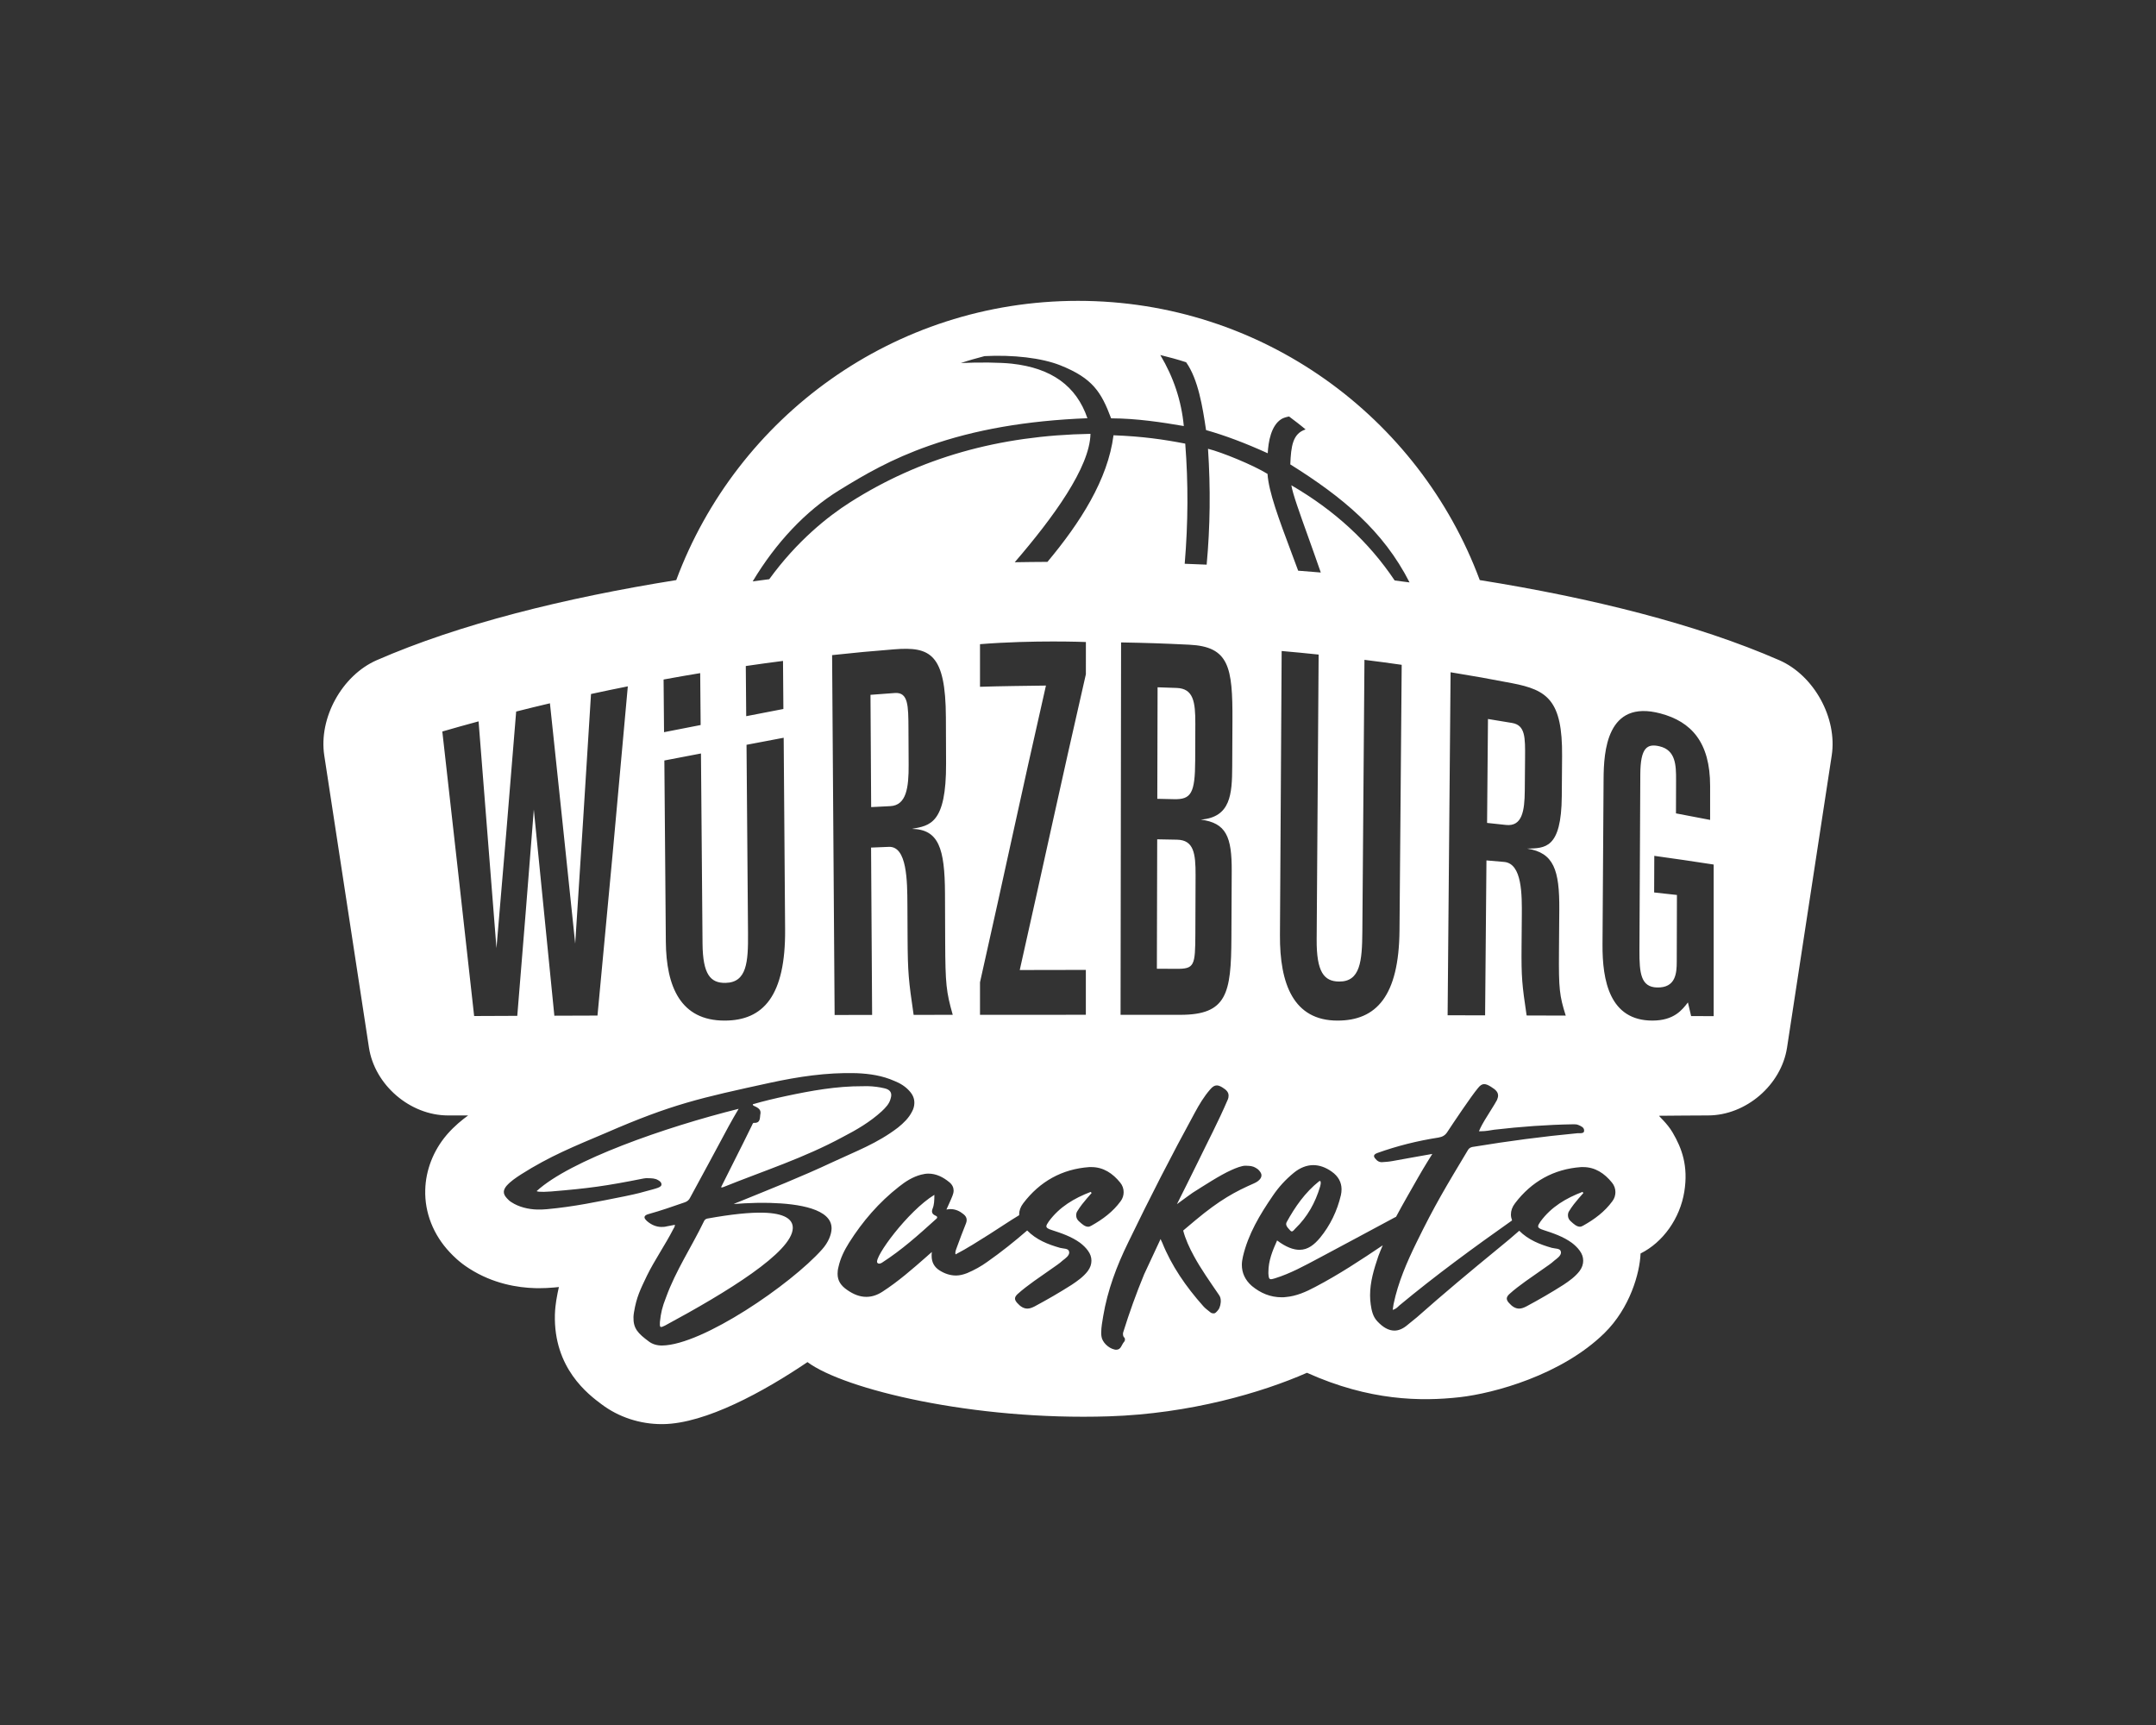 <?xml version="1.0" encoding="UTF-8"?>
<!-- Generator: Adobe Illustrator 26.3.1, SVG Export Plug-In . SVG Version: 6.00 Build 0)  -->
<svg xmlns="http://www.w3.org/2000/svg" xmlns:xlink="http://www.w3.org/1999/xlink" version="1.1" id="Logo" x="0px" y="0px" viewBox="0 0 283.465 226.772" style="enable-background:new 0 0 283.465 226.772;" xml:space="preserve">
<rect x="0" y="0" width="283.465" height="226.772" fill="#333333" stroke="none"/>
<style type="text/css">
	.st0{fill:#FFFFFF;}
</style>
<path class="st0" d="M154.757,110.387c-1.043-0.021-1.566-0.032-2.611-0.049c-0.018,6.806-0.025,10.209-0.043,17.013  c1.019,0.005,1.53,0.008,2.547,0.014c2.39,0.014,2.498-0.398,2.512-4.599c0.013-3.085,0.018-4.626,0.029-7.711  C157.202,112.165,156.943,110.433,154.757,110.387z M157.14,99.973c0.008-1.929,0.011-2.893,0.018-4.821  c0.011-2.891-0.25-4.631-2.446-4.713c-1.007-0.038-1.509-0.056-2.516-0.086c-0.014,5.863-0.022,8.795-0.037,14.66  c0.875,0.018,1.312,0.027,2.188,0.049C156.589,105.115,157.125,104.312,157.14,99.973z M200.474,103.933  c0.016-1.719,0.022-2.578,0.037-4.295c0.022-2.7,0.037-4.301-1.705-4.596c-1.267-0.215-1.902-0.32-3.171-0.522  c-0.046,5.465-0.07,8.197-0.118,13.663c0.995,0.103,1.492,0.157,2.485,0.266C200.118,108.68,200.452,106.633,200.474,103.933z   M119.466,100.542c-0.01-1.911-0.014-2.867-0.024-4.779c-0.016-3.004-0.025-4.783-1.789-4.659c-1.282,0.089-1.922,0.137-3.204,0.239  c0.035,5.904,0.054,8.856,0.089,14.76c1.002-0.052,1.503-0.078,2.505-0.126C119.173,105.877,119.482,103.544,119.466,100.542z   M169.844,161.883c0.172,0,0.315-0.229,0.458-0.372c1.603-1.546,2.633-3.406,3.263-5.524c0.029-0.143,0.086-0.315,0.086-0.458  c0-0.115-0.029-0.2-0.057-0.286c-0.057,0.029-0.143,0.029-0.172,0.057c-1.832,1.46-3.149,3.349-4.265,5.381  c-0.029,0.086-0.057,0.143-0.057,0.229c0,0.343,0.372,0.658,0.572,0.887C169.729,161.855,169.786,161.883,169.844,161.883z   M233.934,86.791c-10.819-4.725-24.66-8.182-39.379-10.531c-7.971-21.436-28.61-36.709-52.822-36.709  c-24.212,0-44.851,15.273-52.823,36.709c-14.718,2.349-28.559,5.806-39.379,10.531c-4.562,1.993-7.652,7.598-6.898,12.519  l5.876,38.404c0.752,4.922,5.4,8.916,10.379,8.924l2.657,0.004c-0.822,0.598-1.768,1.368-2.692,2.412l-0.151,0.175  c-1.737,2.053-2.728,4.61-2.792,7.198c-0.085,2.982,1.062,5.91,3.231,8.205c0.387,0.409,1.235,1.303,2.547,2.128  c3.142,2.021,6.43,2.521,8.651,2.581c0.178,0.005,0.363,0.007,0.55,0.007c0.642,0,1.297-0.03,1.946-0.09  c0.218-0.02,0.433-0.041,0.646-0.063c-0.119,0.512-0.228,1.058-0.325,1.646l-0.026,0.163c-0.053,0.355-0.149,1.003-0.174,1.804  c-0.184,7.067,4.391,10.507,6.162,11.821c2.225,1.671,5.023,2.59,7.894,2.59l0.162-0.001c5.603-0.07,13.277-4.289,18.99-8.153  c4.824,3.587,21.817,7.703,39.634,7.129c10.672-0.344,20.099-3.115,26.039-5.725c8.22,3.7,15.011,3.781,20.099,3.207  c4.48-0.506,13.385-2.91,19.01-8.424c3.358-3.292,4.655-7.904,4.75-10.465c2.968-1.479,5.191-4.628,5.753-8.13  c0.54-3.367-0.315-5.692-1.536-7.772c-0.746-1.271-1.873-2.176-1.762-2.204c0.054-0.013,6.428-0.044,6.428-0.044  c4.979-0.008,9.625-4.003,10.377-8.924c0,0,1.124-7.343,5.875-38.404C241.585,94.389,238.497,88.783,233.934,86.791z   M190.719,88.377c3.242,0.531,4.861,0.819,8.091,1.439c4.642,0.891,6.626,2.25,6.569,9.567c-0.016,2.112-0.024,3.166-0.04,5.278  c-0.054,6.957-2.218,6.831-4.545,6.901c3.486,0.539,4.259,2.794,4.217,8.018c-0.016,2.234-0.025,3.35-0.043,5.585  c-0.037,4.801,0.062,5.717,0.89,8.347c-2.056-0.006-3.085-0.01-5.141-0.016c-0.603-4.044-0.701-4.979-0.666-9.096  c0.013-1.574,0.019-2.36,0.033-3.932c0.022-2.827,0.059-6.947-2.323-7.157c-0.93-0.083-1.396-0.122-2.326-0.2  c-0.072,8.148-0.106,12.222-0.177,20.37c-1.972-0.005-2.958-0.008-4.929-0.013C190.485,115.431,190.562,106.413,190.719,88.377z   M110.3,64.472c3.394-2.093,6.854-4.118,11.846-5.872c6.02-2.118,12.833-3.303,20.824-3.62c-1.454-4.242-4.705-6.59-9.929-7.17  c-1.494-0.165-4.386-0.201-6.716-0.082c1.022-0.344,2.065-0.635,3.117-0.911c3.722-0.195,7.497,0.228,9.958,1.206  c4.263,1.695,5.394,3.526,6.686,6.971c3.371,0.013,6.68,0.519,9.558,1.014c-0.32-3.331-1.336-6.391-3.09-9.336  c1.146,0.283,2.283,0.584,3.394,0.951c1.598,2.26,2.168,5.89,2.621,8.919c2.466,0.693,5.124,1.691,8.109,3.044  c0.075-1.462,0.425-3.637,1.793-4.491c0.266-0.165,0.649-0.272,1.012-0.343c0.735,0.555,1.471,1.106,2.172,1.703  c-1.686,0.538-1.917,2.179-2.011,4.596c6.856,4.288,12.211,8.699,15.679,15.514c-0.651-0.084-1.299-0.172-1.954-0.253  c-3.398-5.067-7.864-9.192-13.586-12.516c0.172,1.096,1.087,3.643,2.201,6.745c0.501,1.403,1.077,3.012,1.67,4.722  c-0.987-0.09-1.986-0.157-2.975-0.239c-0.3-0.808-0.601-1.615-0.878-2.357c-1.67-4.46-2.998-8.004-3.151-10.367  c-1.894-1.173-6.056-2.868-7.824-3.301c0.344,5.197,0.285,10.224-0.178,15.231c-0.961-0.046-1.925-0.077-2.887-0.115  c0.452-5.39,0.478-10.6,0.071-15.796c-2.872-0.553-5.61-0.951-9.431-1.096c-0.739,5.809-4.363,11.475-8.685,16.643  c-1.435,0.015-2.874,0.015-4.301,0.048c5.067-5.884,9.875-12.476,9.958-16.88c-12.07,0.212-22.405,3.155-31.589,8.991  c-2.975,1.89-7.007,5.111-10.645,10.12c-0.731,0.086-1.448,0.193-2.176,0.283C102.015,71.334,105.96,67.147,110.3,64.472z   M176.044,129.037c2.811,0.033,3.043-2.673,3.074-6.575c0.111-14.288,0.167-21.431,0.277-35.718c1.961,0.245,2.94,0.375,4.896,0.654  c-0.115,13.958-0.173,20.939-0.288,34.899c-0.072,8.676-3.067,11.872-8.154,11.872c-5.777,0-7.604-4.81-7.564-11.249  c0.089-14.935,0.134-22.402,0.224-37.337c1.947,0.172,2.918,0.266,4.861,0.469c-0.103,14.978-0.154,22.468-0.258,37.447  C173.083,127.792,174.081,129.012,176.044,129.037z M161.943,114.52c-0.016,3.505-0.025,5.257-0.041,8.762  c-0.035,7.326-0.579,10.133-6.728,10.128c-3.137-0.002-4.707-0.003-7.846-0.003c0.027-19.581,0.041-29.372,0.068-48.953  c3.583,0.067,5.375,0.127,8.954,0.299c5.252,0.253,5.72,2.931,5.687,9.983c-0.011,2.409-0.018,3.615-0.029,6.025  c-0.018,3.629-0.191,6.685-4.138,6.986C161.227,108.188,161.964,110.001,161.943,114.52z M142.764,127.505c0,2.36,0,3.54,0,5.9  c-5.302,0-8.616,0.002-13.916,0.005c-0.006-1.711,0.005-2.565,0-4.276c3.494-15.523,5.11-23.366,8.67-39.008  c-2.721,0.038-5.949,0.07-8.67,0.16v-5.602c7.095-0.568,13.922-0.283,13.922-0.283c-0.002,1.695-0.002,2.541-0.002,4.236  c-3.56,15.542-5.202,23.36-8.695,38.884C137.218,127.509,139.598,127.505,142.764,127.505z M114.664,133.424  c-1.972,0.003-2.958,0.005-4.93,0.008c-0.132-18.923-0.199-28.385-0.331-47.308c3.266-0.35,4.903-0.501,8.175-0.763  c4.708-0.375,6.75,0.569,6.785,8.951c0.01,2.42,0.014,3.629,0.024,6.049c0.033,7.97-2.151,8.173-4.494,8.604  c3.517,0.072,4.327,2.532,4.352,8.511c0.01,2.555,0.016,3.832,0.025,6.389c0.024,5.494,0.135,6.523,0.995,9.547  c-2.058,0.002-3.086,0.002-5.143,0.005c-0.66-4.508-0.771-5.526-0.795-10.099c-0.01-1.748-0.014-2.621-0.022-4.368  c-0.017-3.137-0.041-7.712-2.436-7.62c-0.937,0.037-1.406,0.056-2.342,0.095C114.583,120.225,114.61,124.626,114.664,133.424z   M102.948,86.886c0.018,2.287,0.033,4.343,0.049,6.319c-1.301,0.253-3.032,0.587-4.888,0.946c-0.016-2.056-0.035-4.2-0.054-6.594  C100.01,87.273,100.989,87.139,102.948,86.886z M92.367,124.039c0.035,4.077,1.051,5.206,3.013,5.173  c2.81-0.046,2.999-2.714,2.967-6.548c-0.08-9.589-0.134-17.239-0.196-24.751c1.854-0.353,3.583-0.682,4.885-0.927  c0.06,7.688,0.111,15.412,0.188,25.18c0.07,8.773-2.873,12.003-7.962,12.003c-5.775,0-7.669-4.44-7.72-10.381  c-0.079-9.198-0.132-16.657-0.194-23.813c1.129-0.216,2.862-0.547,4.813-0.921C92.229,106.634,92.283,114.355,92.367,124.039z   M92.06,88.491c0.021,2.482,0.04,4.697,0.059,6.822c-1.951,0.38-3.681,0.717-4.813,0.941c-0.019-2.15-0.038-4.395-0.06-6.924  C89.169,88.979,90.131,88.81,92.06,88.491z M58.155,96.166c1.903-0.55,2.856-0.816,4.767-1.334  c0.927,11.74,1.398,17.705,2.352,29.813c1.051-12.232,1.568-18.456,2.59-31.104c1.773-0.447,2.66-0.665,4.44-1.084  c1.317,12.414,1.981,18.739,3.322,31.594c0.838-12.971,1.253-19.537,2.078-32.815c1.932-0.418,2.9-0.62,4.839-1.007  c-1.584,17.651-2.379,26.319-3.987,43.28c-2.269,0.008-3.403,0.011-5.671,0.019c-1.089-10.999-1.63-16.423-2.7-27.103  c-0.86,10.996-1.296,16.423-2.175,27.12c-2.268,0.01-3.401,0.014-5.671,0.024C60.629,118.154,59.789,110.662,58.155,96.166z   M101.278,158.138c3.688,0.097,8.124,0.773,8.054,3.392c-0.019,0.738-0.401,1.787-1.267,2.741  c-4.058,4.554-15.676,12.546-21.012,12.613c-0.687,0.008-1.294-0.186-1.743-0.53c-1.423-1.056-2.062-1.697-2.023-3.223  c0.006-0.204,0.037-0.406,0.067-0.609c0.334-2.028,0.844-3.012,1.706-4.821c0.968-1.985,2.458-4.146,3.452-6.105  c0.08-0.151,0.211-0.3,0.218-0.53l0.002-0.051c-0.359,0.067-0.692,0.135-1.05,0.202c-0.256,0.07-0.512,0.087-0.766,0.081  c-0.66-0.017-1.29-0.288-1.837-0.76c-0.224-0.21-0.347-0.366-0.343-0.518c0.005-0.178,0.186-0.326,0.545-0.418  c1.59-0.442,3.156-0.986,4.723-1.531c0.359-0.118,0.595-0.315,0.755-0.666c1.767-3.263,3.282-6.041,5.022-9.304  c0.455-0.803,0.855-1.555,1.334-2.333c-9.702,2.422-22.172,6.785-26.561,10.818c0.126,0.079,0.402,0.102,0.937,0.097  c0.127,0,0.854-0.049,0.956-0.048c4.971-0.41,7.211-0.72,12.174-1.709c0.205-0.046,0.383-0.041,0.561-0.037  c0.483,0.013,0.938,0.002,1.363,0.267c0.226,0.132,0.426,0.291,0.42,0.545l-0.002,0.051c-0.01,0.356-0.911,0.531-1.118,0.603  c-1.635,0.453-1.907,0.536-3.707,0.913c-3.632,0.719-6.575,1.361-10.249,1.698c-0.434,0.04-0.867,0.054-1.274,0.043  c-1.119-0.03-2.392-0.315-3.392-0.976c-0.226-0.134-0.399-0.316-0.572-0.499c-0.272-0.288-0.418-0.571-0.41-0.851  c0.006-0.254,0.141-0.531,0.351-0.779c0.55-0.622,1.224-1.062,1.897-1.503c3.805-2.42,7.044-3.713,11.163-5.462  c8.727-3.794,12.357-4.577,21.623-6.599c3.686-0.794,7.391-1.358,11.182-1.259l0.203,0.005c1.678,0.07,3.35,0.318,4.936,1.021  c0.755,0.299,1.457,0.725,2,1.35c0.445,0.495,0.636,1.01,0.62,1.57c-0.01,0.355-0.095,0.735-0.308,1.112  c-0.429,0.854-1.108,1.498-1.837,2.089c-2.727,2.091-5.521,3.106-8.612,4.553c-4.047,1.903-8.213,3.551-12.329,5.225  c-0.205,0.07-0.386,0.142-0.669,0.288C96.463,158.293,98.683,158.07,101.278,158.138z M143.412,156.686  c-2.175,0.83-4.122,1.975-5.524,3.893c-0.2,0.286-0.315,0.487-0.315,0.63c0,0.2,0.229,0.344,0.687,0.487  c1.317,0.429,2.605,0.859,3.75,1.689c0.372,0.286,0.744,0.63,1.03,1.03c0.315,0.429,0.458,0.859,0.458,1.317  c0,0.458-0.143,0.916-0.487,1.374c-0.572,0.744-1.345,1.288-2.118,1.803c-1.574,1.002-3.206,1.946-4.866,2.834  c-0.344,0.172-0.63,0.286-0.945,0.286c-0.487,0-0.916-0.258-1.345-0.744c-0.172-0.2-0.286-0.372-0.286-0.572  c0-0.2,0.115-0.372,0.315-0.572c0.687-0.63,1.431-1.173,2.175-1.717c1.03-0.716,2.032-1.431,3.063-2.147  c0.258-0.172,0.487-0.372,0.716-0.572c0.372-0.286,0.859-0.63,0.859-1.059c0-0.057-0.029-0.086-0.029-0.143  c-0.086-0.401-0.744-0.344-1.173-0.458c-1.608-0.456-3.129-1.062-4.328-2.286c-1.68,1.458-3.417,2.845-5.233,4.118  c-0.83,0.601-1.717,1.088-2.662,1.488c-0.515,0.2-1.002,0.315-1.46,0.315c-0.744,0-1.46-0.229-2.147-0.658  c-0.687-0.429-1.059-1.059-1.059-1.918c0-0.172,0-0.344,0.029-0.515c-0.343,0.286-0.515,0.458-0.716,0.63  c-1.86,1.632-3.721,3.263-5.81,4.608c-0.716,0.458-1.403,0.658-2.09,0.658c-0.859,0-1.66-0.315-2.49-0.887  c-0.887-0.601-1.288-1.26-1.288-2.147c0-0.258,0.029-0.572,0.115-0.887c0.258-1.173,0.773-2.204,1.402-3.206  c1.775-2.805,3.921-5.295,6.555-7.356c0.859-0.687,1.803-1.288,2.891-1.574c0.343-0.086,0.658-0.143,0.973-0.143  c1.03,0,1.946,0.458,2.776,1.145c0.372,0.315,0.544,0.687,0.544,1.088c0,0.229-0.057,0.429-0.143,0.658  c-0.229,0.601-0.515,1.173-0.802,1.832c0.172-0.029,0.372-0.057,0.544-0.057c0.63,0,1.202,0.258,1.689,0.658  c0.286,0.229,0.429,0.458,0.429,0.773c0,0.143-0.029,0.286-0.086,0.429c-0.429,1.059-0.83,2.147-1.231,3.234  c-0.057,0.2-0.172,0.401-0.172,0.658c0,0.057,0,0.114,0.029,0.2c1.546-0.801,3.005-1.746,4.465-2.662  c1.303-0.82,2.577-1.701,3.902-2.495c-0.001-0.027-0.009-0.054-0.009-0.081c0-0.515,0.172-1.002,0.544-1.488  c2.175-2.862,5.095-4.494,8.673-4.751h0.286c1.574,0,2.805,0.83,3.778,2.032c0.315,0.372,0.458,0.83,0.458,1.259  c0,0.401-0.114,0.83-0.401,1.202c-1.002,1.374-2.347,2.376-3.836,3.206c-0.143,0.086-0.286,0.143-0.429,0.143  c-0.429,0-0.83-0.372-1.145-0.658c-0.286-0.229-0.429-0.515-0.429-0.83c0-0.172,0.029-0.372,0.143-0.544  c0.2-0.315,0.401-0.63,0.63-0.916c0.401-0.515,0.83-1.002,1.259-1.488C143.497,156.8,143.44,156.743,143.412,156.686z   M160.329,171.928c-0.061,0.213-0.472,0.66-0.6,0.705c-0.127,0.043-0.416,0.049-0.59-0.114c-0.327-0.271-0.674-0.501-0.946-0.821  c-2.285-2.568-4.171-5.305-5.389-8.347c-0.087-0.157-0.147-0.313-0.213-0.469l-2.167,4.652c-1.03,2.49-1.946,5.038-2.748,7.614  c-0.029,0.086-0.029,0.172-0.029,0.258c0,0.114,0.029,0.258,0.115,0.372c0.114,0.086,0.143,0.2,0.143,0.315  c0,0.114-0.029,0.229-0.143,0.343c-0.315,0.372-0.372,1.002-1.002,1.002c-0.057,0-0.143,0-0.229-0.029  c-0.801-0.172-1.632-0.973-1.717-1.746c-0.029-0.172-0.029-0.315-0.029-0.487c0-0.715,0.143-1.431,0.258-2.147  c0.572-3.406,1.775-6.612,3.292-9.703c2.776-5.753,5.696-11.449,8.759-17.059c0.572-1.059,1.202-2.118,2.003-3.034  c0.315-0.372,0.573-0.544,0.887-0.544c0.2,0,0.429,0.086,0.716,0.258c0.573,0.344,0.83,0.658,0.83,1.088  c0,0.172-0.029,0.372-0.143,0.601c-1.202,2.805-2.634,5.524-3.979,8.301c-0.872,1.77-1.751,3.548-2.668,5.363  c1.04-0.753,1.982-1.455,2.062-1.496c1.418-0.89,3.59-2.322,5.129-3.001c0.524-0.236,1.374-0.588,1.88-0.555  c0.54,0.036,0.792-0.009,1.316,0.296c0.36,0.194,0.519,0.448,0.626,0.621c0.284,0.46-0.027,1.027-0.871,1.397  c-2.47,1.082-4.493,2.163-7.72,4.859c-0.685,0.581-1.144,0.961-1.6,1.348c0.265,1.053,0.827,2.303,1.415,3.361  c0.865,1.612,2.153,3.44,3.21,4.987c0.088,0.129,0.176,0.258,0.221,0.369C160.576,170.905,160.512,171.483,160.329,171.928z   M211.988,157.917c-1.002,1.374-2.347,2.376-3.835,3.206c-0.143,0.086-0.286,0.143-0.429,0.143c-0.429,0-0.83-0.372-1.145-0.658  c-0.286-0.229-0.429-0.515-0.429-0.83c0-0.172,0.029-0.372,0.143-0.544c0.2-0.315,0.401-0.63,0.63-0.916  c0.401-0.515,0.83-1.002,1.259-1.488c-0.029-0.029-0.086-0.086-0.115-0.143c-2.175,0.83-4.122,1.975-5.524,3.893  c-0.2,0.286-0.315,0.487-0.315,0.63c0,0.2,0.229,0.344,0.687,0.487c1.317,0.429,2.605,0.859,3.75,1.689  c0.372,0.286,0.744,0.63,1.031,1.03c0.315,0.429,0.458,0.859,0.458,1.317c0,0.458-0.143,0.916-0.487,1.374  c-0.573,0.744-1.345,1.288-2.118,1.803c-1.574,1.002-3.206,1.946-4.866,2.834c-0.343,0.172-0.63,0.286-0.944,0.286  c-0.487,0-0.916-0.258-1.345-0.744c-0.172-0.2-0.286-0.372-0.286-0.572s0.115-0.372,0.315-0.572c0.687-0.63,1.431-1.174,2.175-1.717  c1.03-0.716,2.032-1.431,3.062-2.147c0.258-0.172,0.487-0.372,0.716-0.573c0.372-0.286,0.859-0.63,0.859-1.059  c0-0.057-0.029-0.086-0.029-0.143c-0.086-0.401-0.744-0.344-1.173-0.458c-1.59-0.451-3.093-1.051-4.286-2.247  c-0.888,0.784-1.793,1.544-2.698,2.276c-3.635,2.977-7.242,5.982-10.762,9.102c-0.401,0.343-0.83,0.658-1.231,1.002  c-0.601,0.515-1.174,0.744-1.717,0.744c-0.773,0-1.517-0.429-2.261-1.231c-0.573-0.601-0.744-1.403-0.859-2.204  c-0.057-0.401-0.086-0.802-0.086-1.202c0-1.775,0.515-3.463,1.088-5.152c0.171-0.486,0.384-0.949,0.578-1.422  c-2.877,1.935-5.765,3.842-8.85,5.458c-1.231,0.658-2.519,1.231-3.921,1.345c-0.172,0.029-0.344,0.029-0.515,0.029  c-1.489,0-2.777-0.544-3.921-1.488c-0.887-0.773-1.317-1.717-1.317-2.776c0-0.344,0.057-0.716,0.143-1.088  c0.687-2.948,2.233-5.524,3.921-7.986c0.773-1.145,1.689-2.147,2.776-3.034c0.802-0.658,1.689-1.002,2.547-1.002  c0.802,0,1.632,0.286,2.433,0.859c0.859,0.601,1.288,1.403,1.288,2.318c0,0.258-0.029,0.515-0.086,0.773  c-0.487,2.061-1.403,3.979-2.748,5.61c-0.744,0.887-1.574,1.574-2.691,1.574c-0.801,0-1.775-0.343-2.948-1.231  c-0.601,1.345-1.145,2.662-1.145,4.15v0.2c0.029,0.544,0.086,0.744,0.344,0.744c0.143,0,0.286-0.057,0.515-0.115  c2.032-0.63,3.893-1.66,5.782-2.662c3.349-1.775,6.669-3.578,9.989-5.352c0.051-0.027,0.102-0.046,0.152-0.071  c0.918-1.73,1.914-3.422,2.882-5.138c0.775-1.374,1.887-3.132,1.887-3.132c-1.746,0.315-3.573,0.627-5.261,0.941  c-0.458,0.086-0.916,0.114-1.374,0.143h-0.057c-0.286,0-0.572-0.172-0.744-0.401c-0.143-0.143-0.229-0.286-0.229-0.401  c0-0.172,0.143-0.286,0.429-0.401c2.633-0.945,5.295-1.603,8.043-2.032c0.515-0.086,0.887-0.286,1.174-0.744  c0.773-1.174,3.116-4.679,4.004-5.738c0.286-0.372,0.544-0.544,0.83-0.544c0.258,0,0.515,0.114,0.887,0.343  c0.658,0.401,0.945,0.716,0.945,1.174c0,0.172-0.057,0.344-0.143,0.572c-0.115,0.286-1.828,2.933-1.943,3.219  c-0.143,0.258-0.286,0.544-0.429,0.887h0.286c0.601,0,1.173-0.115,1.717-0.2c3.463-0.401,6.927-0.658,10.419-0.715  c0.2,0,0.429,0,0.63,0.086c0.344,0.143,0.773,0.315,0.773,0.716v0.086c-0.029,0.258-0.286,0.286-0.544,0.286h-0.315  c-4.551,0.429-9.102,1.03-13.625,1.775c-0.315,0.029-0.601,0.115-0.802,0.458c-2.862,4.78-4.297,7.114-6.759,12.152  c-1.259,2.576-2.404,5.209-3.005,8.072c-0.029,0.229-0.057,0.458-0.115,0.773c0.401-0.114,0.63-0.343,0.859-0.572  c4.763-3.956,9.781-7.628,14.835-11.194c-0.092-0.256-0.151-0.513-0.151-0.771c0-0.515,0.172-1.002,0.544-1.488  c2.175-2.862,5.095-4.494,8.673-4.751h0.286c1.574,0,2.805,0.83,3.778,2.032c0.315,0.372,0.458,0.83,0.458,1.259  C212.389,157.115,212.274,157.545,211.988,157.917z M225.31,133.586c-1.188-0.005-1.781-0.008-2.967-0.013  c-0.168-0.716-0.253-1.075-0.42-1.794c-0.743,0.965-1.808,2.388-4.67,2.388c-5.618,0-6.591-5.243-6.559-10.02  c0.056-8.693,0.084-13.039,0.141-21.733c0.022-3.611,0.402-10.5,7.475-8.623c4.057,1.077,6.534,3.783,6.532,9.527  c-0.001,1.787-0.001,2.681-0.001,4.468c-1.794-0.353-2.691-0.525-4.489-0.859c0.005-1.757,0.008-2.637,0.013-4.394  c0.006-1.922-0.038-3.92-2.177-4.424c-1.616-0.38-2.506,0.156-2.524,3.667c-0.046,9.264-0.068,13.896-0.115,23.159  c-0.014,3.002,0.188,4.821,2.304,4.88c2.485,0.068,2.597-1.903,2.602-3.384c0.01-3.511,0.014-5.267,0.024-8.778  c-1.198-0.134-1.797-0.2-2.996-0.329c0.008-1.926,0.011-2.888,0.019-4.813c3.129,0.436,4.691,0.665,7.808,1.143  C225.31,121.628,225.31,125.614,225.31,133.586z M122.963,159.794c-0.258-0.115-0.429-0.286-0.429-0.544  c0-0.114,0.029-0.229,0.086-0.372c0.2-0.487,0.229-1.059,0.229-1.803c-3.47,2.117-7.976,8.248-7.504,8.926  c0.204,0.269,0.609-0.002,0.609-0.002c2.662-1.717,4.777-3.629,7.124-5.747c0.115-0.086,0.143-0.172,0.143-0.229  C123.221,159.937,123.106,159.851,122.963,159.794z M115.928,146.094c0.496-0.471,0.992-0.967,1.164-1.649  c0.054-0.177,0.084-0.329,0.087-0.456c0.013-0.482-0.285-0.77-0.867-0.913c-0.708-0.172-1.469-0.267-2.207-0.286  c-0.254-0.008-0.483,0.013-0.712,0.006c-3.411-0.013-6.734,0.587-10.037,1.29c-1.484,0.318-2.943,0.662-4.379,1.081  c-0.005,0.178,0.097,0.156,0.146,0.208c0.402,0.188,0.881,0.404,0.868,0.887l-0.003,0.102c-0.115,0.506,0.068,1.274-0.822,1.252  l-0.051-0.002c-0.151-0.005-0.183,0.224-0.262,0.35c-0.377,0.779-0.754,1.533-1.129,2.287c-1.073,2.109-1.846,3.71-2.92,5.82  c0.049,0.027,0.075,0.027,0.1,0.029c0.076,0.002,0.129-0.022,0.205-0.046c5.402-2.174,10.579-3.813,15.69-6.58  C112.632,148.528,114.416,147.48,115.928,146.094z M92.548,160.567c-1.614,3.343-3.704,6.474-4.966,9.953  c-0.531,1.339-0.685,2.056-0.817,3.263l-0.006,0.229c-0.008,0.305,0.014,0.432,0.167,0.437c0.102,0.002,0.256-0.07,0.514-0.191  c8.158-4.394,16.711-9.646,16.794-12.799c0.032-1.196-1.119-1.964-3.866-2.037c-1.756-0.045-4.181,0.197-7.377,0.774  C92.785,160.243,92.629,160.366,92.548,160.567z"></path>
<g>
</g>
<g>
</g>
<g>
</g>
<g>
</g>
<g>
</g>
<g>
</g>
</svg>
